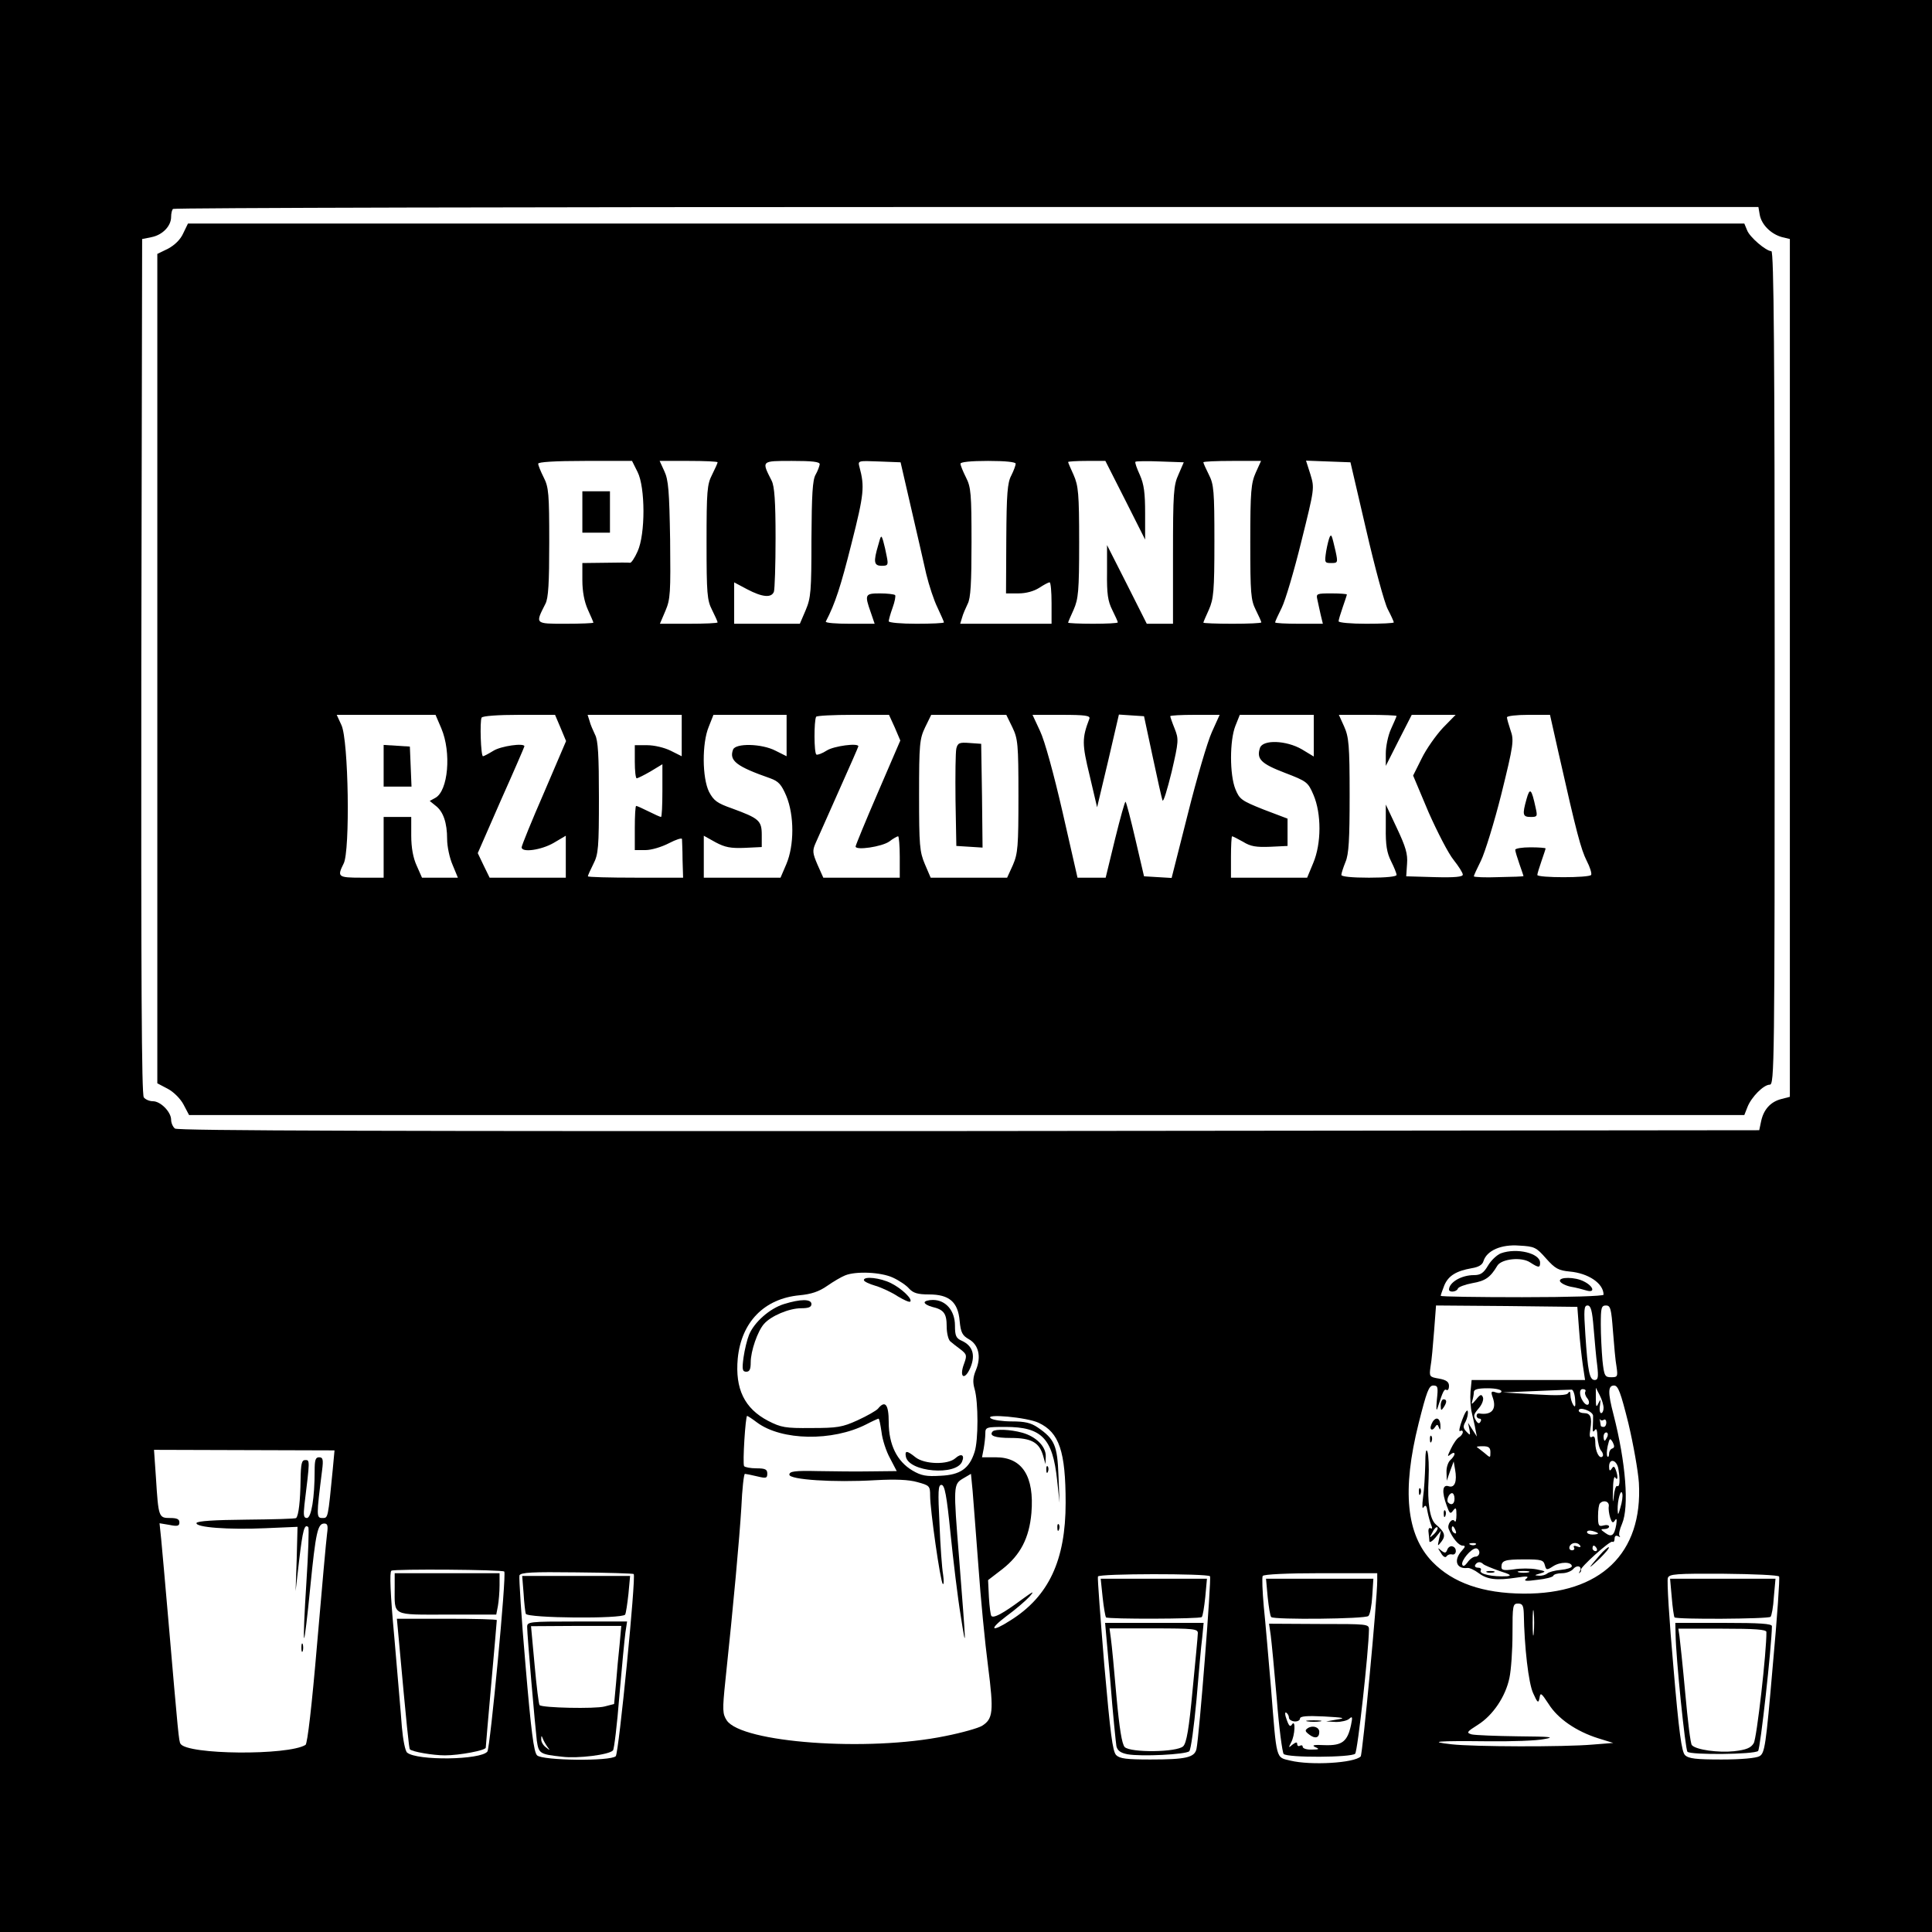 <?xml version="1.0" standalone="no"?>
<!DOCTYPE svg PUBLIC "-//W3C//DTD SVG 20010904//EN"
 "http://www.w3.org/TR/2001/REC-SVG-20010904/DTD/svg10.dtd">
<svg version="1.0" xmlns="http://www.w3.org/2000/svg"
 width="700pt" height="700pt" viewBox="0 0 700 700"
 preserveAspectRatio="xMidYMid meet">
<g transform="translate(0,700) scale(0.1,-0.1)"
fill="#000000" stroke="none">
<path d="M0 3500 l0 -3500 3500 0 3500 0 0 3500 0 3500 -3500 0 -3500 0 0
-3500z m6376 2721 c7 -36 41 -69 80 -80 l29 -7 0 -1554 0 -1554 -31 -8 c-39
-10 -64 -38 -73 -80 l-7 -33 -2863 -3 c-2109 -1 -2867 1 -2877 9 -8 6 -14 21
-14 32 0 28 -38 67 -66 67 -12 0 -27 6 -33 14 -8 10 -10 425 -9 1562 l3 1548
35 7 c39 8 70 40 70 73 0 13 3 26 7 29 3 4 1297 7 2875 7 l2869 0 5 -29z
m-774 -3781 c33 -37 45 -43 85 -47 68 -6 123 -43 123 -84 0 -5 -123 -9 -295
-9 -162 0 -295 2 -295 5 0 3 6 20 13 38 15 35 43 52 99 62 25 4 39 12 43 26
12 38 64 61 129 56 56 -3 62 -6 98 -47z m-2367 -69 c22 -10 49 -28 59 -40 15
-16 31 -21 72 -21 73 0 105 -27 111 -96 4 -42 10 -53 33 -66 36 -20 46 -64 26
-112 -11 -26 -12 -44 -5 -68 14 -48 14 -187 0 -229 -19 -60 -52 -83 -124 -86
-50 -3 -69 0 -101 19 -56 33 -86 94 -86 175 0 65 -13 81 -39 49 -6 -7 -39 -26
-74 -42 -55 -25 -73 -28 -167 -28 -95 -1 -110 2 -157 26 -86 45 -120 116 -110
226 13 132 96 217 224 229 42 4 70 13 100 34 23 16 52 33 65 38 39 16 130 12
173 -8z m2486 -186 c3 -44 10 -104 14 -132 l8 -53 -206 0 -205 0 -4 -42 c-2
-24 0 -59 5 -78 4 -19 11 -46 13 -60 l5 -25 -16 25 -16 25 5 -24 c4 -22 3 -23
-10 -9 -13 13 -14 20 -4 37 6 12 10 29 8 38 -2 8 -11 -6 -20 -31 -10 -26 -13
-44 -8 -41 6 3 10 2 10 -4 0 -5 -6 -14 -13 -18 -8 -4 -21 -23 -30 -42 -13 -27
-14 -31 -2 -21 9 7 15 8 15 2 0 -5 -7 -15 -15 -22 -8 -7 -15 -27 -14 -44 l1
-31 12 35 13 35 5 -29 c8 -43 -1 -68 -23 -61 -23 8 -26 -20 -7 -71 10 -28 13
-31 23 -17 10 13 12 10 12 -16 0 -18 -3 -28 -6 -23 -9 15 -29 -11 -22 -28 13
-32 36 -60 50 -60 11 0 11 -4 -2 -18 -32 -35 -20 -68 20 -63 7 1 25 -7 41 -19
31 -23 64 -27 137 -16 38 6 46 5 35 -4 -11 -8 -2 -10 40 -4 30 3 57 10 58 15
2 5 16 9 32 9 15 0 33 7 40 15 14 17 34 10 24 -8 -4 -7 -4 -9 0 -5 4 3 6 8 4
10 -6 6 105 107 114 102 4 -3 8 2 8 11 0 10 5 13 13 9 6 -4 9 -4 5 1 -4 4 0
24 9 44 26 61 14 221 -31 396 -21 80 -20 105 2 105 15 0 24 -25 52 -137 18
-76 35 -172 38 -215 15 -256 -139 -404 -418 -402 -148 1 -256 39 -330 115 -95
98 -111 259 -50 502 29 115 37 137 53 137 17 0 18 -6 13 -52 -3 -33 -2 -44 3
-28 19 60 24 69 32 64 5 -3 9 4 9 14 0 15 -9 22 -36 27 -35 6 -36 7 -31 43 4
20 9 79 13 130 l7 92 256 -2 256 -3 6 -80z m53 3 c4 -46 9 -107 13 -135 5 -43
3 -53 -9 -53 -19 0 -25 30 -34 165 -6 90 -5 105 8 105 12 0 17 -19 22 -82z
m70 -10 c4 -51 9 -110 13 -130 5 -35 4 -38 -19 -38 -23 0 -26 4 -32 61 -3 34
-6 93 -6 130 0 61 2 69 19 69 16 0 19 -12 25 -92z m-404 -219 c0 -6 -9 -8 -20
-4 -17 6 -19 3 -12 -17 16 -44 -3 -67 -50 -59 -5 0 -8 -3 -8 -9 0 -5 5 -10 11
-10 5 0 7 -5 3 -11 -4 -8 -9 -7 -15 2 -12 20 -11 23 10 48 11 13 17 30 14 38
-5 13 -10 11 -25 -8 -15 -18 -18 -19 -14 -6 3 10 6 25 6 33 0 10 14 14 50 14
29 0 50 -5 50 -11z m267 -30 c2 -25 0 -30 -7 -19 -5 8 -10 24 -10 35 0 13 -3
16 -8 8 -5 -9 -38 -10 -122 -5 l-115 7 120 5 c66 3 124 5 130 5 5 -1 11 -17
12 -36z m37 29 c-3 -5 0 -16 7 -24 13 -16 4 -33 -10 -18 -18 19 -22 51 -7 51
9 0 13 -4 10 -9z m66 -59 c0 -11 -4 -19 -9 -19 -4 0 -7 12 -4 28 3 23 2 24 -6
7 -7 -16 -9 -12 -9 18 l0 39 14 -27 c8 -15 14 -36 14 -46z m-38 -28 c0 -9 0
-27 -1 -41 -1 -17 1 -21 7 -12 6 9 9 1 10 -24 1 -20 7 -43 13 -50 7 -8 9 -18
5 -21 -11 -11 -26 18 -26 50 0 19 -4 26 -12 21 -8 -5 -10 3 -6 27 7 44 1 59
-23 59 -10 0 -19 4 -19 9 0 16 50 -1 52 -18z m-3029 -25 c89 -66 273 -69 395
-7 23 12 43 21 45 21 3 0 7 -22 11 -49 3 -27 17 -70 31 -95 l24 -46 -92 -1
c-51 -1 -138 0 -194 1 -84 2 -103 -1 -103 -13 0 -18 159 -29 311 -20 74 4 122
2 153 -7 44 -12 46 -14 46 -49 0 -51 37 -312 46 -320 4 -3 4 12 1 34 -4 22
-10 104 -13 183 -6 120 -5 142 7 142 12 0 19 -38 33 -177 10 -98 26 -232 37
-298 21 -134 20 -123 -6 210 -21 262 -21 267 14 288 l29 17 6 -62 c3 -35 12
-157 21 -273 8 -115 24 -279 35 -363 21 -164 18 -190 -22 -215 -13 -8 -72 -25
-133 -37 -281 -58 -739 -24 -792 57 -15 23 -16 37 -5 142 30 283 51 515 58
629 3 67 9 122 13 122 3 0 23 -4 44 -9 33 -8 37 -7 37 10 0 15 -7 19 -39 19
-22 0 -42 4 -45 8 -6 10 5 182 11 182 2 0 19 -11 36 -24z m1020 -1 c75 -35 98
-104 98 -290 0 -208 -61 -339 -200 -426 -70 -45 -80 -34 -15 15 33 24 70 56
84 71 20 23 14 20 -30 -12 -66 -49 -100 -67 -108 -58 -3 3 -7 34 -9 68 l-3 62
52 40 c65 51 97 112 105 203 11 133 -33 202 -129 202 l-50 0 6 31 c3 17 6 42
6 55 0 23 3 24 73 24 131 0 171 -41 187 -192 l9 -83 -4 99 c-4 109 -14 132
-75 174 -25 17 -47 22 -94 22 -34 0 -68 5 -76 11 -26 18 131 4 173 -16z m2048
11 c5 3 9 -2 9 -10 0 -9 -4 -16 -10 -16 -5 0 -10 2 -10 4 0 2 -2 10 -3 18 -2
7 -2 10 0 5 3 -4 9 -5 14 -1z m13 -61 c-4 -8 -8 -15 -10 -15 -2 0 -4 7 -4 15
0 8 4 15 10 15 5 0 7 -7 4 -15z m18 -43 c-7 -2 -12 -11 -12 -19 0 -9 -3 -14
-6 -10 -3 3 -3 20 1 38 7 29 8 30 18 14 7 -14 7 -20 -1 -23z m-442 -14 c0 -21
0 -21 -22 -2 -13 10 -25 20 -27 21 -2 2 8 3 22 3 21 0 27 -5 27 -22z m-4194
-58 c-18 -184 -17 -180 -38 -180 -22 0 -22 6 -1 173 5 39 3 47 -11 47 -13 0
-16 -10 -16 -49 0 -97 -12 -171 -28 -171 -12 0 -13 10 -9 48 20 163 20 162 3
162 -13 0 -16 -13 -17 -72 -1 -76 -7 -129 -16 -138 -2 -3 -84 -5 -181 -6 -115
-1 -177 -5 -180 -12 -5 -16 116 -25 249 -19 l117 5 -3 -116 -4 -117 13 113
c13 109 19 132 33 119 3 -4 0 -95 -7 -202 -7 -108 -11 -198 -8 -200 2 -2 12
80 22 183 20 201 27 232 51 232 12 0 14 -8 10 -37 -3 -21 -19 -200 -36 -398
-19 -224 -35 -362 -42 -367 -63 -39 -429 -36 -453 4 -6 9 -8 30 -44 448 -11
129 -23 261 -26 293 l-6 58 36 -6 c29 -6 36 -4 36 9 0 12 -9 16 -34 16 -41 0
-42 3 -51 146 l-7 101 327 -1 327 -1 -6 -65z m4658 -4 c7 -42 4 -66 -5 -60 -4
2 -10 -15 -12 -38 -3 -28 -4 -22 -3 19 0 34 4 57 8 50 10 -15 11 4 2 28 -5 13
-8 14 -15 3 -6 -9 -9 -7 -9 8 0 33 29 25 34 -10z m7 -138 c-8 -28 -9 -30 -10
-8 -1 34 12 80 17 58 2 -9 -1 -31 -7 -50z m-601 32 c0 -19 -11 -26 -23 -14 -8
8 3 34 14 34 5 0 9 -9 9 -20z m559 -27 c-2 -10 1 -29 5 -42 6 -18 10 -21 17
-10 6 10 8 5 5 -15 -7 -40 -17 -47 -40 -30 -17 12 -18 14 -3 14 9 0 17 4 17 9
0 5 -9 7 -20 4 -18 -5 -20 0 -20 34 0 22 3 43 7 46 13 14 34 7 32 -10z m-555
-89 c3 -8 2 -12 -4 -9 -6 3 -10 10 -10 16 0 14 7 11 14 -7z m516 -10 c0 -2 -9
-4 -20 -4 -11 0 -20 4 -20 9 0 5 9 7 20 4 11 -3 20 -7 20 -9z m-443 -40 c-3
-3 -12 -4 -19 -1 -8 3 -5 6 6 6 11 1 17 -2 13 -5z m378 -4 c4 -6 -1 -7 -11 -3
-10 4 -15 2 -11 -4 3 -5 0 -10 -7 -10 -8 0 -12 6 -9 14 6 15 29 17 38 3z m60
-10 c3 -5 1 -10 -4 -10 -6 0 -11 5 -11 10 0 6 2 10 4 10 3 0 8 -4 11 -10z
m-425 -15 c0 -8 -6 -15 -14 -15 -8 0 -21 -9 -29 -21 -10 -13 -16 -16 -19 -8
-5 14 32 59 50 59 6 0 12 -7 12 -15z m237 -45 c5 -19 7 -20 30 -5 26 17 68 17
68 0 0 -5 -18 -11 -40 -13 -22 -2 -44 -8 -49 -13 -6 -5 -19 -9 -30 -8 -18 1
-17 2 4 8 23 7 22 8 -13 15 -21 4 -58 4 -82 0 -36 -5 -45 -3 -45 8 0 24 11 28
83 28 61 0 69 -2 74 -20z m-223 3 c4 -4 31 -15 59 -25 39 -12 46 -17 27 -19
-51 -3 -103 8 -95 21 3 6 -1 10 -10 10 -9 0 -13 5 -10 10 7 12 19 13 29 3z
m-3547 -27 c9 -9 -51 -637 -61 -652 -23 -31 -255 -34 -291 -4 -7 6 -15 47 -19
93 -3 45 -16 189 -27 321 -15 162 -18 240 -11 245 11 7 402 4 409 -3z m469 -9
c9 -9 -54 -649 -65 -660 -19 -19 -266 -16 -285 3 -12 11 -22 90 -42 327 -15
171 -24 317 -22 325 5 11 46 13 208 11 111 -1 204 -4 206 -6z m3242 6 c-10 -2
-26 -2 -35 0 -10 3 -2 5 17 5 19 0 27 -2 18 -5z m-1154 -14 c6 -6 -39 -581
-49 -626 -7 -31 -39 -38 -167 -38 -86 0 -111 3 -124 16 -13 14 -21 78 -43 327
-14 171 -25 315 -23 320 3 11 396 11 406 1z m606 -15 c0 -70 -53 -630 -60
-638 -24 -24 -181 -33 -255 -15 -53 13 -49 -3 -70 264 -9 105 -20 236 -26 293
-5 56 -7 107 -4 112 4 6 90 10 211 10 l204 0 0 -26z m1456 14 c3 -4 -7 -150
-23 -324 -25 -291 -29 -316 -48 -327 -12 -7 -66 -12 -137 -12 -93 0 -120 3
-133 16 -12 12 -22 82 -42 320 -15 168 -24 313 -20 322 5 14 29 16 202 15 108
-1 198 -5 201 -10z m-925 -135 c2 -120 17 -252 34 -288 16 -36 19 -37 23 -17
3 21 6 19 33 -22 33 -53 100 -99 179 -124 l55 -17 -75 -6 c-103 -9 -431 -8
-510 1 -90 10 -52 13 130 11 85 -1 178 2 205 8 41 7 25 9 -95 10 -80 1 -155 4
-168 7 -20 6 -18 9 23 35 54 34 100 102 114 170 6 28 11 99 11 159 0 103 1
110 20 110 16 0 20 -7 21 -37z m36 -70 c-2 -21 -4 -4 -4 37 0 41 2 58 4 38 2
-21 2 -55 0 -75z"/>
<path d="M664 6155 c-10 -23 -31 -43 -55 -56 l-39 -19 0 -1503 0 -1502 38 -20
c21 -11 46 -36 57 -57 l20 -38 2818 0 2817 0 11 28 c14 37 59 82 81 82 17 0
18 59 18 1510 0 1136 -3 1510 -12 1510 -19 0 -79 51 -88 76 l-10 24 -2819 0
-2820 0 -17 -35z m1646 -865 c28 -55 29 -225 0 -288 -10 -23 -23 -42 -27 -41
-4 1 -45 1 -90 0 l-83 -1 0 -62 c0 -41 7 -78 20 -107 11 -24 20 -45 20 -47 0
-2 -45 -4 -101 -4 -112 0 -110 -1 -73 72 11 20 14 77 14 223 0 176 -2 200 -20
235 -11 22 -20 44 -20 50 0 6 59 10 170 10 l170 0 20 -40z m290 35 c0 -3 -9
-23 -20 -45 -18 -35 -20 -59 -20 -245 0 -186 2 -210 20 -245 11 -22 20 -42 20
-45 0 -3 -47 -5 -105 -5 l-104 0 20 47 c18 42 19 65 17 257 -3 177 -6 217 -21
249 l-17 37 105 0 c58 0 105 -2 105 -5z m370 -7 c-1 -7 -7 -24 -15 -38 -11
-19 -14 -72 -15 -233 0 -190 -2 -213 -21 -258 l-21 -49 -119 0 -119 0 0 75 0
75 47 -25 c55 -29 88 -32 97 -9 3 9 6 96 6 195 0 133 -4 187 -14 207 -37 73
-39 72 73 72 74 0 101 -3 101 -12z m331 -158 c21 -91 46 -199 55 -240 10 -41
28 -96 41 -122 12 -26 23 -50 23 -53 0 -3 -45 -5 -100 -5 -55 0 -100 4 -100 9
0 5 6 27 14 49 8 22 12 43 9 46 -4 3 -28 6 -55 6 -54 0 -56 -4 -33 -69 l14
-41 -90 0 c-50 0 -89 3 -87 8 34 65 54 127 93 282 46 181 48 207 29 278 -6 23
-6 23 71 20 l78 -3 38 -165z m379 160 c0 -6 -7 -25 -16 -43 -14 -26 -17 -67
-18 -229 l-1 -198 45 0 c28 0 56 8 75 20 17 11 33 20 38 20 4 0 7 -34 7 -75
l0 -75 -166 0 -165 0 7 23 c3 12 13 34 20 49 11 20 14 77 14 223 0 176 -2 200
-20 235 -11 22 -20 44 -20 50 0 6 37 10 100 10 63 0 100 -4 100 -10z m397
-132 l72 -143 0 95 c0 74 -4 105 -19 139 -11 24 -19 46 -16 48 2 2 42 3 89 1
l86 -3 -19 -44 c-18 -39 -20 -67 -20 -292 l0 -249 -48 0 -47 0 -72 143 -72
142 0 -98 c-1 -79 3 -105 19 -137 11 -22 20 -42 20 -45 0 -3 -40 -5 -90 -5
-49 0 -90 2 -90 4 0 2 9 23 20 47 17 39 20 66 20 244 0 178 -3 205 -20 244
-11 24 -20 45 -20 47 0 2 30 4 68 4 l67 0 72 -142z m473 100 c-17 -38 -20 -67
-20 -251 0 -188 2 -211 20 -247 11 -22 20 -42 20 -45 0 -3 -47 -5 -105 -5 -58
0 -105 2 -105 4 0 2 9 23 20 47 17 39 20 66 20 247 0 183 -2 207 -20 242 -11
22 -20 42 -20 45 0 3 47 5 105 5 l104 0 -19 -42z m400 -208 c31 -135 66 -264
78 -287 12 -23 22 -45 22 -48 0 -3 -45 -5 -100 -5 -55 0 -100 4 -100 9 0 5 7
28 15 51 8 23 15 44 15 46 0 2 -25 4 -56 4 -53 0 -56 -1 -51 -22 3 -13 8 -38
12 -55 l8 -33 -87 0 c-47 0 -86 2 -86 5 0 3 11 27 24 53 13 26 45 134 71 240
48 193 48 193 33 243 l-16 50 80 -3 81 -3 57 -245z m-3351 -719 c37 -87 25
-227 -22 -252 l-20 -11 21 -17 c28 -21 42 -62 42 -121 0 -27 9 -69 20 -94 l19
-46 -65 0 -65 0 -19 43 c-13 28 -20 65 -20 110 l0 67 -50 0 -50 0 0 -110 0
-110 -80 0 c-86 0 -89 3 -65 51 24 45 18 448 -8 502 l-17 37 179 0 179 0 21
-49z m432 2 l20 -48 -80 -187 c-45 -103 -81 -192 -81 -198 0 -20 71 -10 116
16 l44 26 0 -76 0 -76 -138 0 -138 0 -22 45 -21 44 84 192 c47 105 85 193 85
195 0 13 -85 1 -112 -16 -18 -11 -35 -20 -38 -20 -8 0 -12 128 -5 140 4 6 59
10 136 10 l130 0 20 -47z m439 -28 l0 -75 -40 20 c-22 11 -59 20 -85 20 l-45
0 0 -60 c0 -33 3 -60 7 -60 3 0 26 11 50 25 l43 26 0 -96 c0 -52 -2 -95 -5
-95 -3 0 -23 9 -45 20 -22 11 -42 20 -45 20 -3 0 -5 -36 -5 -80 l0 -80 39 0
c21 0 58 11 85 25 25 13 46 20 47 15 0 -6 2 -39 2 -75 l2 -65 -172 0 c-95 0
-173 2 -173 5 0 3 9 23 20 45 18 35 20 59 20 240 0 151 -3 208 -14 228 -7 15
-17 37 -20 50 l-7 22 170 0 171 0 0 -75z m380 0 l0 -75 -40 20 c-50 26 -145
28 -154 4 -15 -40 12 -61 135 -104 30 -11 40 -22 58 -64 29 -70 29 -179 0
-247 l-21 -49 -139 0 -139 0 0 76 0 76 43 -24 c34 -18 54 -22 105 -20 l62 3 0
44 c0 52 -10 60 -108 96 -54 19 -66 28 -83 60 -25 51 -26 176 -1 236 l17 43
133 0 132 0 0 -75z m392 29 l20 -47 -81 -188 c-45 -104 -81 -192 -81 -196 0
-15 95 -1 122 18 14 11 29 19 32 19 3 0 6 -34 6 -75 l0 -75 -139 0 -138 0 -21
47 c-18 42 -19 51 -7 78 7 16 45 101 84 189 39 87 71 160 71 162 0 13 -89 1
-114 -15 -17 -11 -34 -17 -38 -15 -9 6 -9 122 -1 137 2 4 63 7 134 7 l130 0
21 -46z m426 1 c20 -42 22 -60 22 -249 0 -183 -2 -208 -20 -250 l-21 -46 -138
0 -139 0 -21 49 c-19 45 -21 68 -21 250 0 186 2 204 22 246 l22 45 136 0 136
0 22 -45z m279 31 c-27 -71 -27 -91 1 -206 l27 -115 40 168 39 168 45 -3 46
-3 31 -145 c17 -80 33 -152 36 -160 3 -8 17 38 33 103 26 112 26 119 11 157
-9 22 -16 43 -16 45 0 3 40 5 89 5 l90 0 -28 -62 c-16 -35 -55 -168 -87 -296
l-59 -233 -50 3 -50 3 -31 133 c-17 73 -33 135 -36 137 -2 3 -19 -58 -38 -135
l-34 -140 -51 0 -51 0 -54 237 c-32 139 -65 260 -82 295 l-27 58 105 0 c87 0
105 -3 101 -14z m813 -61 l0 -76 -43 26 c-57 33 -142 36 -152 5 -13 -40 4 -57
90 -90 81 -31 84 -34 104 -80 29 -68 29 -176 -1 -247 l-22 -53 -138 0 -138 0
0 75 c0 41 2 75 4 75 3 0 20 -9 40 -20 27 -17 48 -20 98 -18 l63 3 0 49 0 50
-87 33 c-80 32 -87 37 -102 74 -21 52 -21 176 0 229 l16 40 134 0 134 0 0 -75z
m300 71 c0 -2 -9 -23 -20 -47 -11 -24 -19 -64 -19 -89 l0 -45 47 93 47 92 79
0 80 0 -46 -47 c-25 -27 -60 -76 -77 -111 l-31 -62 56 -133 c32 -72 72 -150
91 -173 18 -23 33 -46 33 -53 0 -8 -29 -11 -102 -9 l-103 3 3 45 c3 36 -5 62
-37 130 l-40 85 0 -83 c-1 -64 4 -92 19 -122 11 -22 20 -44 20 -50 0 -6 -37
-10 -100 -10 -62 0 -100 4 -100 10 0 6 7 27 15 47 12 28 15 81 15 242 0 182
-3 211 -20 249 l-19 42 104 0 c58 0 105 -2 105 -4z m589 -143 c63 -280 79
-340 100 -382 12 -23 19 -46 16 -51 -7 -11 -195 -11 -195 0 0 4 7 27 15 50 8
23 15 44 15 46 0 2 -25 4 -55 4 -30 0 -55 -4 -55 -9 0 -5 7 -28 15 -51 8 -23
15 -43 15 -44 0 -2 -40 -3 -90 -4 -49 -2 -90 0 -90 3 0 3 12 29 26 57 14 29
48 138 74 242 44 178 46 194 33 230 -7 21 -13 42 -13 47 0 5 35 9 78 9 l78 0
33 -147z"/>
<path d="M2110 5145 l0 -75 50 0 50 0 0 75 0 75 -50 0 -50 0 0 -75z"/>
<path d="M3182 5025 c-18 -61 -16 -75 13 -75 22 0 24 3 18 33 -3 17 -9 43 -13
57 -7 23 -8 22 -18 -15z"/>
<path d="M4818 5055 c-3 -6 -9 -29 -13 -52 -6 -41 -6 -43 18 -43 24 0 25 1 16
43 -14 60 -15 62 -21 52z"/>
<path d="M1390 4226 l0 -76 50 0 51 0 -3 73 -3 72 -47 3 -48 3 0 -75z"/>
<path d="M3465 4288 c-3 -13 -4 -97 -3 -188 l3 -165 48 -3 47 -3 -2 188 -3
188 -42 3 c-37 3 -43 0 -48 -20z"/>
<path d="M5531 4105 c-16 -57 -14 -65 15 -65 24 0 25 2 18 33 -15 70 -21 75
-33 32z"/>
<path d="M5438 2459 c-15 -6 -36 -26 -47 -45 -16 -27 -27 -34 -51 -34 -45 0
-89 -26 -90 -52 0 -12 28 -9 32 3 2 6 26 15 53 20 47 8 65 21 90 63 15 25 88
33 119 12 31 -20 36 -20 36 -1 0 34 -84 55 -142 34z"/>
<path d="M5652 2358 c3 -7 20 -16 39 -20 19 -3 45 -10 58 -14 32 -9 24 16 -10
33 -32 17 -92 17 -87 1z"/>
<path d="M3130 2362 c0 -5 19 -14 43 -21 23 -7 59 -24 80 -38 22 -13 41 -22
45 -19 9 9 -30 47 -70 67 -38 19 -98 26 -98 11z"/>
<path d="M2840 2275 c-51 -16 -107 -65 -126 -111 -7 -17 -16 -54 -20 -82 -6
-44 -4 -52 10 -52 12 0 16 9 16 34 0 41 25 113 48 139 25 29 91 57 135 57 26
0 37 4 37 15 0 19 -39 19 -100 0z"/>
<path d="M3350 2281 c0 -5 12 -12 27 -16 43 -10 53 -24 53 -71 0 -24 6 -48 13
-54 6 -5 23 -19 37 -29 23 -18 24 -22 13 -52 -19 -50 2 -63 23 -14 19 46 8 79
-31 97 -21 9 -25 18 -25 55 0 54 -33 93 -80 93 -16 0 -30 -4 -30 -9z"/>
<path d="M3282 1723 c10 -57 184 -71 204 -18 10 24 -4 30 -24 12 -27 -25 -112
-23 -145 3 -31 25 -39 25 -35 3z"/>
<path d="M5220 1908 c0 -19 2 -20 10 -8 13 19 13 30 0 30 -5 0 -10 -10 -10
-22z"/>
<path d="M5191 1849 c-7 -12 -10 -24 -6 -27 3 -4 10 0 14 7 7 11 10 11 14 0 4
-11 6 -11 6 1 1 30 -14 40 -28 19z"/>
<path d="M5181 1784 c0 -11 3 -14 6 -6 3 7 2 16 -1 19 -3 4 -6 -2 -5 -13z"/>
<path d="M5164 1693 c-1 -38 -4 -91 -8 -118 -4 -31 -3 -45 2 -36 7 10 11 6 14
-15 3 -16 9 -38 13 -48 5 -12 5 -17 -2 -13 -5 3 -9 -3 -7 -16 1 -12 3 -26 3
-32 1 -5 11 1 22 14 l20 25 -7 -30 c-6 -28 -6 -28 9 -9 16 21 11 35 -21 62
-21 18 -31 78 -26 164 2 43 0 87 -4 99 -5 14 -8 -2 -8 -47z m32 -251 c-18 -16
-18 -16 -6 6 6 13 14 21 18 18 3 -4 -2 -14 -12 -24z"/>
<path d="M5141 1594 c0 -11 3 -14 6 -6 3 7 2 16 -1 19 -3 4 -6 -2 -5 -13z"/>
<path d="M5231 1514 c0 -11 3 -14 6 -6 3 7 2 16 -1 19 -3 4 -6 -2 -5 -13z"/>
<path d="M5244 1386 c-5 -14 -9 -14 -22 -4 -14 12 -14 11 -1 -9 7 -13 16 -18
20 -12 3 5 12 9 20 7 17 -4 19 24 2 29 -7 3 -16 -3 -19 -11z"/>
<path d="M5795 1364 c-44 -51 -44 -53 0 -12 21 21 37 39 34 42 -2 2 -18 -11
-34 -30z"/>
<path d="M3597 1814 c-15 -16 8 -24 66 -24 73 0 102 -16 116 -63 l9 -32 1 28
c1 36 -35 72 -85 86 -43 12 -97 14 -107 5z"/>
<path d="M3791 1674 c0 -11 3 -14 6 -6 3 7 2 16 -1 19 -3 4 -6 -2 -5 -13z"/>
<path d="M3831 1464 c0 -11 3 -14 6 -6 3 7 2 16 -1 19 -3 4 -6 -2 -5 -13z"/>
<path d="M1092 1030 c0 -14 2 -19 5 -12 2 6 2 18 0 25 -3 6 -5 1 -5 -13z"/>
<path d="M5388 1303 c6 -2 18 -2 25 0 6 3 1 5 -13 5 -14 0 -19 -2 -12 -5z"/>
<path d="M1430 1248 c0 -105 -13 -98 190 -98 l178 0 6 31 c3 17 6 51 6 75 l0
44 -190 0 -190 0 0 -52z"/>
<path d="M1444 1070 c30 -330 38 -405 41 -408 8 -9 84 -22 127 -22 53 0 148
18 148 28 0 4 9 108 20 232 11 123 20 227 20 230 0 3 -81 5 -181 5 l-181 0 6
-65z"/>
<path d="M1897 1228 c2 -35 6 -69 8 -75 5 -16 350 -19 360 -3 3 5 8 39 12 75
l6 65 -196 0 -195 0 5 -62z"/>
<path d="M1910 1105 c0 -30 29 -362 35 -412 7 -47 11 -49 92 -58 56 -7 170 7
184 23 4 4 15 93 23 197 9 105 19 208 22 230 l6 40 -181 0 c-176 0 -181 -1
-181 -20z m335 -63 c-4 -37 -10 -100 -13 -141 l-7 -75 -35 -9 c-34 -9 -225 -5
-235 5 -3 2 -11 68 -18 145 l-13 141 164 1 163 0 -6 -67z m-261 -372 c10 -13
9 -13 -6 -1 -10 7 -18 21 -17 30 0 13 1 14 6 1 3 -8 11 -22 17 -30z"/>
<path d="M3995 1213 c4 -38 10 -70 12 -73 7 -7 340 -6 347 1 4 3 9 36 13 73
l6 66 -192 0 -193 0 7 -67z"/>
<path d="M4023 908 c9 -117 20 -223 22 -235 4 -16 15 -24 40 -29 49 -9 212 -1
224 11 6 6 17 89 26 185 8 96 17 199 21 228 l5 52 -178 0 -179 0 19 -212z
m317 175 c0 -10 -9 -103 -19 -206 -13 -141 -22 -192 -34 -204 -22 -22 -190
-24 -212 -3 -10 11 -19 65 -30 185 -8 94 -17 187 -20 208 l-5 37 160 0 c146 0
160 -2 160 -17z"/>
<path d="M4593 1214 c4 -37 9 -70 13 -73 10 -10 342 -7 352 4 6 6 12 38 14 73
l4 62 -194 0 -195 0 6 -66z"/>
<path d="M4604 1076 c3 -23 13 -126 22 -231 8 -104 20 -194 25 -200 14 -14
245 -13 259 1 9 9 49 371 50 450 0 20 -5 20 -181 20 l-181 1 6 -41z m66 -299
c0 -7 9 -13 20 -14 11 -1 20 4 20 10 0 9 24 11 87 8 72 -4 81 -6 48 -11 l-40
-7 36 -2 c19 0 41 5 48 12 11 10 12 6 6 -23 -13 -60 -32 -75 -95 -73 -39 2
-49 0 -35 -7 17 -7 15 -9 -12 -9 -18 -1 -33 4 -33 10 0 5 -4 7 -10 4 -5 -3
-10 -1 -10 6 0 8 -5 7 -17 -2 -15 -13 -15 -12 -5 8 14 25 17 86 3 65 -6 -10
-11 -6 -19 17 -7 18 -7 29 -2 26 6 -4 10 -12 10 -18z"/>
<path d="M4738 763 c12 -2 32 -2 45 0 12 2 2 4 -23 4 -25 0 -35 -2 -22 -4z"/>
<path d="M4739 739 c-12 -8 -11 -12 5 -24 21 -16 36 -12 36 10 0 17 -23 25
-41 14z"/>
<path d="M6057 1213 c3 -38 8 -70 10 -73 7 -8 340 -6 348 2 4 4 10 36 12 72
l6 66 -191 0 -191 0 6 -67z"/>
<path d="M6071 1078 c1 -84 35 -417 43 -425 12 -12 243 -10 256 3 8 8 49 378
50 452 0 9 -42 12 -175 12 l-175 0 1 -42z m329 9 c1 -69 -35 -387 -46 -403
-10 -17 -27 -24 -71 -29 -57 -6 -138 5 -153 22 -5 4 -15 89 -24 188 -9 99 -19
192 -21 207 l-4 27 159 0 c119 0 160 -3 160 -12z"/>
</g>
</svg>
